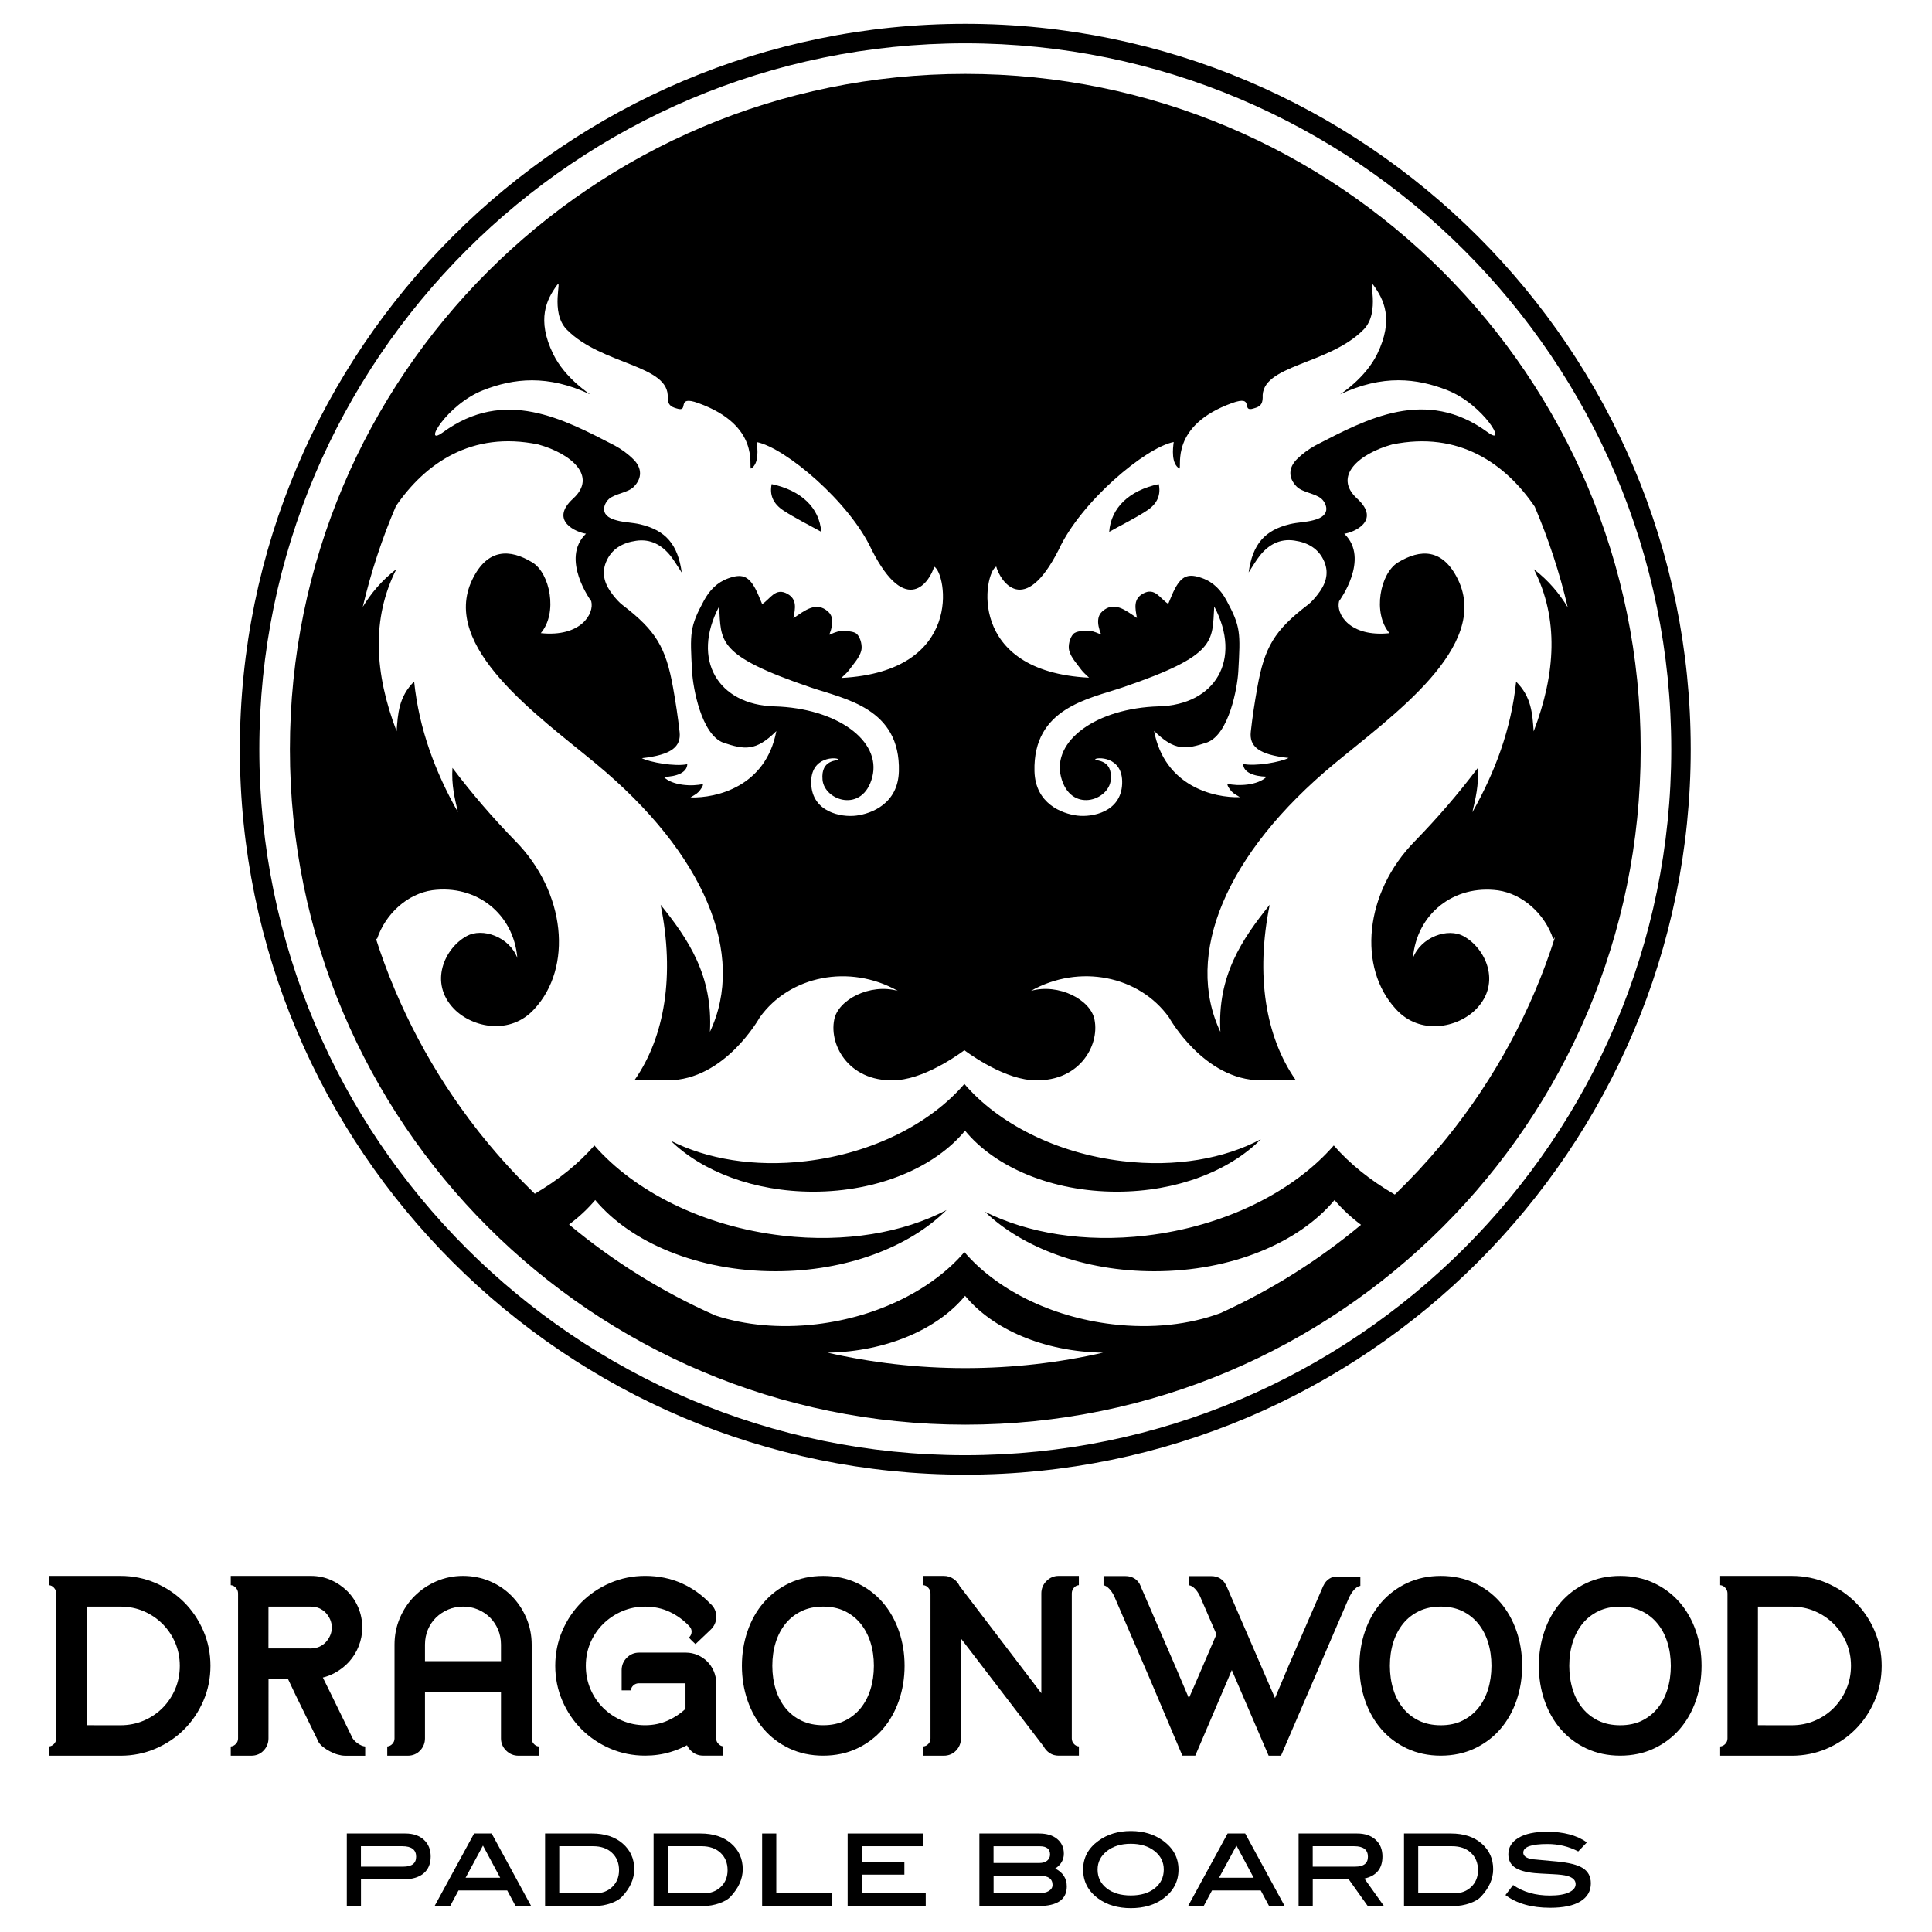 <?xml version="1.0" encoding="UTF-8"?> <!-- Generator: Adobe Illustrator 24.2.1, SVG Export Plug-In . SVG Version: 6.00 Build 0) --> <svg xmlns="http://www.w3.org/2000/svg" xmlns:xlink="http://www.w3.org/1999/xlink" version="1.1" id="Layer_1" x="0px" y="0px" width="576px" height="576px" viewBox="0 0 576 576" xml:space="preserve"> <g> <g> <path d="M54.885,477.682c-2.417-2.417-5.288-4.355-8.53-5.742c-3.254-1.4-6.759-2.106-10.42-2.106H14.58v2.752 c0.622,0.06,1.113,0.311,1.531,0.802c0.443,0.503,0.646,1.041,0.646,1.675v43.224c0,0.634-0.203,1.148-0.622,1.615 c-0.419,0.467-0.921,0.718-1.543,0.79v2.752h21.355c3.661,0,7.166-0.706,10.42-2.106c3.254-1.4,6.113-3.326,8.53-5.742 c2.417-2.417,4.343-5.288,5.742-8.53c1.4-3.254,2.106-6.759,2.106-10.42s-0.706-7.166-2.106-10.42 C59.228,482.97,57.302,480.099,54.885,477.682z M35.935,514.362l-10.097-0.012l0.012-35.364h10.097 c2.464,0,4.785,0.467,6.903,1.376c2.129,0.921,4.008,2.189,5.599,3.78c1.591,1.591,2.859,3.469,3.78,5.599 c0.909,2.118,1.376,4.438,1.376,6.903s-0.467,4.797-1.376,6.939c-0.921,2.153-2.189,4.044-3.78,5.635s-3.469,2.859-5.599,3.768 C40.708,513.895,38.387,514.362,35.935,514.362z"></path> <path d="M104.952,517.963v-0.072l-6.747-13.806l-1.95-3.948c1.22-0.299,2.393-0.742,3.505-1.352 c1.651-0.885,3.111-2.022,4.331-3.374c1.22-1.352,2.189-2.931,2.871-4.666c0.694-1.759,1.041-3.613,1.041-5.515 c0-2.118-0.407-4.127-1.196-5.994c-0.79-1.854-1.89-3.481-3.266-4.857c-1.376-1.364-3.003-2.476-4.845-3.302 c-1.854-0.825-3.888-1.244-6.006-1.244H68.799v2.752c0.622,0.06,1.113,0.311,1.531,0.802c0.443,0.503,0.646,1.029,0.646,1.675 v43.224c0,0.634-0.203,1.148-0.634,1.615c-0.419,0.467-0.921,0.718-1.543,0.79v2.752h6.089c1.507,0,2.764-0.526,3.733-1.567 c0.945-1.017,1.424-2.225,1.424-3.589l0.012-17.73h5.802l2.249,4.75l6.472,13.22v0.06l0.12,0.275 c0.335,0.73,0.873,1.4,1.603,1.962c0.61,0.479,1.28,0.921,2.058,1.328c0.766,0.407,1.531,0.73,2.309,0.945 c0.802,0.227,1.531,0.347,2.189,0.347h6.018v-2.752c-0.73-0.072-1.507-0.407-2.309-0.981 C105.837,519.183,105.299,518.597,104.952,517.963z M80.044,478.986h12.633c0.873,0,1.699,0.156,2.441,0.467 c0.742,0.323,1.4,0.766,1.938,1.316c0.562,0.586,1.029,1.268,1.364,2.034c0.335,0.742,0.502,1.555,0.502,2.417 c0,0.861-0.167,1.675-0.502,2.417c-0.347,0.778-0.802,1.448-1.364,2.034c-0.55,0.562-1.196,1.005-1.938,1.316 c-0.754,0.311-1.567,0.479-2.441,0.479l-12.645-0.012L80.044,478.986z"></path> <path d="M158.513,518.286v-27.971c0-2.787-0.538-5.467-1.603-7.956c-1.053-2.464-2.524-4.666-4.355-6.532 c-1.842-1.866-4.032-3.35-6.508-4.403c-2.488-1.053-5.18-1.591-8.016-1.591c-2.787,0-5.455,0.538-7.92,1.603 c-2.441,1.053-4.63,2.536-6.496,4.391c-1.866,1.866-3.338,4.068-4.391,6.532c-1.065,2.488-1.603,5.168-1.603,7.956v27.971 c0,0.634-0.203,1.148-0.622,1.615c-0.419,0.467-0.921,0.718-1.543,0.79v2.752h6.089c1.507,0,2.764-0.526,3.733-1.567 c0.945-1.017,1.424-2.225,1.424-3.589v-13.878h22.659v13.878c0,1.388,0.514,2.608,1.531,3.625 c1.017,1.017,2.261,1.531,3.697,1.531h6.03v-2.752c-0.586-0.06-1.053-0.311-1.483-0.79 C158.704,519.423,158.513,518.908,158.513,518.286z M149.361,490.315v4.941h-22.659v-4.941c0-1.591,0.299-3.111,0.873-4.474 c0.586-1.376,1.4-2.584,2.417-3.577c1.029-1.005,2.261-1.818,3.637-2.405c1.376-0.574,2.847-0.873,4.403-0.873 c1.603,0,3.099,0.299,4.474,0.873c1.376,0.586,2.584,1.388,3.589,2.393c1.005,1.005,1.806,2.213,2.393,3.589 C149.061,487.205,149.361,488.712,149.361,490.315z"></path> <path d="M213.521,518.286v-16.569c0-1.196-0.251-2.381-0.73-3.493c-0.479-1.101-1.125-2.058-1.926-2.859 c-0.802-0.802-1.759-1.448-2.859-1.926c-1.113-0.479-2.285-0.73-3.493-0.73h-14.021c-1.388,0-2.608,0.514-3.625,1.531 s-1.531,2.261-1.531,3.697v6.018h2.752c0.06-0.622,0.311-1.089,0.766-1.495c0.479-0.419,1.005-0.61,1.639-0.61l13.878,0.012v7.621 c-1.483,1.388-3.23,2.548-5.18,3.434c-2.106,0.957-4.415,1.436-6.879,1.436c-2.417,0-4.714-0.467-6.831-1.376 c-2.13-0.909-4.02-2.189-5.647-3.78c-1.603-1.579-2.883-3.481-3.804-5.623c-0.909-2.141-1.376-4.474-1.376-6.939 s0.467-4.785,1.376-6.903c0.921-2.118,2.201-4.008,3.804-5.587c1.615-1.591,3.517-2.871,5.647-3.78 c2.118-0.909,4.415-1.376,6.831-1.376c2.68,0,5.156,0.526,7.358,1.579c2.225,1.053,4.199,2.5,5.874,4.307 c0.467,0.503,0.67,1.041,0.646,1.675c-0.036,0.646-0.275,1.16-0.754,1.639l-0.048,0.048l0.957,0.993l0.873,0.814l0.132,0.132 l4.522-4.307c1.041-0.981,1.603-2.201,1.675-3.637c0.06-1.448-0.407-2.716-1.388-3.757l-0.455-0.419 c-2.405-2.536-5.216-4.546-8.374-5.97c-3.338-1.507-7.035-2.261-10.994-2.261c-3.661,0-7.166,0.706-10.42,2.106 c-3.242,1.388-6.113,3.326-8.53,5.742c-2.417,2.417-4.343,5.276-5.742,8.53c-1.4,3.254-2.106,6.759-2.106,10.42 s0.706,7.166,2.106,10.42c1.4,3.254,3.326,6.125,5.742,8.53c2.417,2.417,5.288,4.343,8.53,5.742 c3.254,1.4,6.759,2.106,10.42,2.106c2.644,0,5.18-0.359,7.549-1.077c1.723-0.514,3.374-1.196,4.941-2.022 c0.251,0.562,0.622,1.089,1.101,1.567c1.017,1.017,2.261,1.531,3.697,1.531h6.03v-2.752c-0.586-0.06-1.053-0.311-1.483-0.79 C213.712,519.423,213.521,518.908,213.521,518.286z"></path> <path d="M263.181,477.754c-2.106-2.441-4.69-4.391-7.681-5.79c-3.003-1.412-6.388-2.129-10.061-2.129 c-3.673,0-7.058,0.718-10.061,2.129c-2.991,1.412-5.575,3.362-7.681,5.79c-2.094,2.417-3.721,5.3-4.833,8.554 c-1.113,3.23-1.675,6.7-1.675,10.324c0,3.625,0.562,7.106,1.675,10.324c1.113,3.254,2.752,6.137,4.833,8.554 c2.106,2.441,4.69,4.391,7.681,5.79c3.003,1.412,6.388,2.129,10.061,2.129c3.673,0,7.058-0.718,10.061-2.129 c2.991-1.412,5.587-3.362,7.681-5.79c2.094-2.417,3.721-5.3,4.833-8.554c1.113-3.23,1.675-6.7,1.675-10.324 c0-3.625-0.562-7.094-1.675-10.324C266.89,483.054,265.263,480.17,263.181,477.754z M245.427,478.986 c2.441,0,4.606,0.455,6.436,1.352c1.842,0.897,3.422,2.141,4.69,3.697c1.28,1.579,2.273,3.445,2.955,5.563 c0.682,2.153,1.029,4.522,1.029,7.035s-0.347,4.893-1.029,7.07c-0.67,2.141-1.663,4.032-2.943,5.599 c-1.28,1.555-2.847,2.799-4.69,3.697c-1.83,0.897-3.996,1.352-6.436,1.352c-2.441,0-4.618-0.455-6.484-1.352 c-1.866-0.897-3.445-2.141-4.726-3.697c-1.28-1.567-2.273-3.457-2.943-5.599c-0.682-2.177-1.029-4.558-1.029-7.07 s0.347-4.869,1.029-7.035c0.67-2.118,1.663-3.996,2.943-5.563c1.268-1.555,2.859-2.799,4.726-3.697 C240.809,479.441,242.987,478.986,245.427,478.986z"></path> <path d="M319.541,518.286v-43.224c0-0.646,0.203-1.184,0.622-1.687c0.395-0.479,0.873-0.718,1.483-0.79v-2.752h-6.03 c-1.4,0-2.62,0.514-3.625,1.531c-1.017,1.017-1.531,2.261-1.531,3.697v29.765l-24.382-32.002 c-0.395-0.837-0.993-1.543-1.783-2.094c-0.861-0.598-1.854-0.897-2.967-0.897h-6.089v2.752c0.622,0.06,1.113,0.311,1.531,0.802 c0.443,0.503,0.646,1.029,0.646,1.675v43.224c0,0.634-0.203,1.148-0.622,1.615c-0.419,0.467-0.921,0.718-1.543,0.79v2.752h6.089 c1.507,0,2.764-0.526,3.733-1.567c0.945-1.017,1.424-2.225,1.424-3.589v-29.777l24.645,32.17c0.455,0.837,1.065,1.507,1.806,1.986 c0.778,0.514,1.687,0.766,2.68,0.766h6.03v-2.752c-0.622-0.06-1.101-0.311-1.495-0.766 C319.732,519.446,319.541,518.908,319.541,518.286z"></path> <path d="M399.146,470.061c-0.203-0.024-0.419-0.048-0.61-0.048c-0.778,0-1.519,0.215-2.201,0.646 c-0.766,0.479-1.364,1.184-1.771,2.082c-0.132,0.191-0.227,0.395-0.287,0.61l-10.181,23.472l-3.972,9.439L365.72,472.98 l-0.156-0.275c-0.407-0.945-1.041-1.663-1.866-2.153c-0.754-0.431-1.543-0.658-2.584-0.658c-0.024,0-6.532,0-6.532,0v2.752 c0.526,0.06,1.125,0.431,1.759,1.101c0.742,0.778,1.376,1.866,1.914,3.302l4.415,10.205l-6.006,13.973l-2.213,5.061l-4.044-9.487 l-10.205-23.568v-0.036l-0.096-0.239c-0.407-1.077-1.077-1.89-1.986-2.417c-0.754-0.431-1.555-0.658-2.584-0.658 c-0.024,0-6.532,0-6.532,0v2.752c0.538,0.06,1.125,0.431,1.759,1.101c0.742,0.778,1.376,1.866,1.914,3.302l10.241,23.748 l9.583,22.635h3.852l9.738-22.778l1.148-2.74l10.982,25.53h3.697l20.051-46.61c0.514-1.232,1.137-2.237,1.854-2.979 c0.61-0.634,1.196-0.981,1.747-1.041v-2.752L399.146,470.061z"></path> <path d="M447.311,477.754c-2.106-2.441-4.702-4.391-7.693-5.79c-3.003-1.412-6.389-2.129-10.061-2.129s-7.058,0.718-10.073,2.129 c-2.991,1.412-5.575,3.362-7.681,5.79c-2.094,2.429-3.721,5.3-4.833,8.554c-1.113,3.23-1.675,6.7-1.675,10.324 c0,3.625,0.562,7.094,1.675,10.324c1.113,3.254,2.752,6.137,4.833,8.554c2.094,2.441,4.678,4.391,7.681,5.79 c3.003,1.412,6.388,2.129,10.061,2.129s7.058-0.718,10.061-2.129s5.587-3.362,7.693-5.79c2.094-2.429,3.721-5.3,4.833-8.554 c1.113-3.23,1.675-6.7,1.675-10.324c0-3.625-0.562-7.094-1.675-10.324C451.02,483.054,449.393,480.182,447.311,477.754z M429.557,514.362c-2.441,0-4.618-0.455-6.484-1.352c-1.866-0.897-3.457-2.141-4.726-3.697c-1.292-1.579-2.285-3.457-2.943-5.611 c-0.682-2.177-1.029-4.546-1.029-7.07c0-2.512,0.347-4.881,1.029-7.035c0.67-2.118,1.663-3.984,2.943-5.563 c1.268-1.555,2.859-2.799,4.726-3.697c1.854-0.897,4.044-1.352,6.484-1.352c2.441,0,4.606,0.455,6.436,1.352 c1.842,0.897,3.422,2.141,4.69,3.697c1.292,1.579,2.285,3.445,2.943,5.563c0.682,2.153,1.029,4.522,1.029,7.035 c0,2.512-0.347,4.893-1.029,7.07c-0.67,2.141-1.663,4.032-2.943,5.599c-1.28,1.555-2.859,2.799-4.702,3.697 C434.163,513.907,431.998,514.362,429.557,514.362z"></path> <path d="M500.788,477.754c-2.118-2.441-4.702-4.391-7.693-5.79c-3.003-1.412-6.388-2.129-10.061-2.129 c-3.673,0-7.058,0.718-10.061,2.129c-2.991,1.4-5.575,3.35-7.681,5.79c-2.094,2.417-3.721,5.3-4.833,8.554 c-1.113,3.23-1.675,6.7-1.675,10.324c0,3.637,0.562,7.106,1.675,10.324c1.113,3.254,2.74,6.137,4.833,8.554 c2.106,2.441,4.69,4.391,7.681,5.79c3.003,1.412,6.388,2.129,10.061,2.129c3.685,0,7.07-0.718,10.061-2.129 c3.003-1.412,5.587-3.362,7.693-5.79c2.094-2.429,3.721-5.3,4.833-8.554c1.113-3.23,1.675-6.711,1.675-10.324 s-0.562-7.094-1.675-10.324C504.508,483.054,502.881,480.182,500.788,477.754z M483.034,514.362c-2.441,0-4.63-0.455-6.484-1.352 s-3.445-2.141-4.726-3.697c-1.292-1.579-2.285-3.457-2.943-5.599c-0.682-2.177-1.029-4.558-1.029-7.07s0.347-4.869,1.029-7.035 c0.67-2.118,1.663-3.984,2.943-5.563c1.28-1.555,2.859-2.799,4.726-3.697c1.854-0.897,4.044-1.352,6.484-1.352 c2.441,0,4.606,0.455,6.436,1.352c1.842,0.897,3.422,2.141,4.69,3.709c1.292,1.579,2.285,3.445,2.943,5.575 c0.682,2.153,1.029,4.51,1.029,7.023c0,2.524-0.347,4.905-1.029,7.07c-0.67,2.141-1.663,4.032-2.943,5.599 c-1.28,1.555-2.859,2.799-4.69,3.697C487.64,513.907,485.475,514.362,483.034,514.362z"></path> <path d="M558.894,486.212c-1.4-3.254-3.338-6.125-5.742-8.53c-2.417-2.417-5.288-4.343-8.53-5.742 c-3.254-1.4-6.759-2.106-10.42-2.106h-21.355v2.752c0.622,0.06,1.113,0.311,1.531,0.802c0.443,0.503,0.646,1.029,0.646,1.675 v43.224c0,0.634-0.203,1.148-0.634,1.615c-0.419,0.467-0.909,0.718-1.543,0.79v2.752h21.355c3.661,0,7.166-0.706,10.42-2.106 c3.254-1.4,6.125-3.326,8.53-5.742c2.405-2.405,4.343-5.276,5.742-8.53c1.4-3.254,2.106-6.759,2.106-10.42 C561,492.971,560.282,489.466,558.894,486.212z M534.19,514.362l-10.097-0.012l0.012-35.364h10.085 c2.464,0,4.785,0.467,6.903,1.376c2.13,0.921,4.008,2.189,5.599,3.78c1.591,1.591,2.859,3.469,3.781,5.599 c0.909,2.118,1.376,4.438,1.376,6.903s-0.467,4.797-1.388,6.939c-0.921,2.153-2.189,4.044-3.768,5.635 c-1.591,1.591-3.469,2.859-5.599,3.768C538.975,513.895,536.654,514.362,534.19,514.362z"></path> </g> <g> <path d="M120.876,546.639c2.297,0,4.127,0.622,5.491,1.866c1.364,1.244,2.034,2.907,2.034,4.989c0,2.177-0.706,3.864-2.13,5.049 c-1.424,1.184-3.457,1.771-6.101,1.771h-12.55v7.944h-4.223v-21.63h17.479V546.639z M120.241,556.521 c2.56,0,3.828-0.981,3.828-2.955c0-2.082-1.364-3.134-4.08-3.134h-12.382v6.089H120.241z"></path> <path d="M158.357,568.269h-4.642l-2.488-4.642h-14.536l-2.488,4.642h-4.642l11.784-21.63h5.24L158.357,568.269z M149.121,559.823 l-5.132-9.583l-5.18,9.583H149.121z"></path> <path d="M176.506,546.639c3.792,0,6.843,0.993,9.14,2.991c2.297,1.998,3.445,4.546,3.445,7.669c0,2.835-1.208,5.563-3.625,8.159 c-0.682,0.754-1.759,1.4-3.23,1.938c-1.615,0.586-3.29,0.873-5.025,0.873h-14.703v-21.63H176.506L176.506,546.639z M177.487,564.465c2.058,0,3.757-0.646,5.084-1.938c1.328-1.292,1.986-2.943,1.986-4.953c0-2.141-0.706-3.864-2.106-5.18 c-1.4-1.316-3.278-1.962-5.623-1.962h-10.097v14.033H177.487z"></path> <path d="M208.855,546.639c3.792,0,6.843,0.993,9.14,2.991s3.445,4.546,3.445,7.669c0,2.835-1.208,5.563-3.625,8.159 c-0.682,0.754-1.759,1.4-3.23,1.938c-1.615,0.586-3.29,0.873-5.025,0.873h-14.703v-21.63H208.855L208.855,546.639z M209.848,564.465c2.058,0,3.757-0.646,5.084-1.938c1.328-1.292,1.986-2.943,1.986-4.953c0-2.141-0.706-3.864-2.106-5.18 c-1.412-1.304-3.278-1.962-5.623-1.962h-10.097v14.033H209.848z"></path> <path d="M248.143,568.269h-20.924v-21.63h4.223v17.826h16.701V568.269z"></path> <path d="M275.994,568.269h-23.281v-21.63h22.467v3.792h-18.244v4.678h12.693v3.792h-12.693v5.563h19.058V568.269z"></path> <path d="M314.6,557.083c2.297,1.172,3.445,2.955,3.445,5.348c0,3.888-2.823,5.838-8.47,5.838h-17.586v-21.63h17.79 c2.297,0,4.103,0.55,5.419,1.651c1.316,1.101,1.974,2.56,1.974,4.367C317.172,554.487,316.311,555.959,314.6,557.083z M309.863,555.433c0.981,0,1.759-0.227,2.333-0.694s0.861-1.077,0.861-1.854c0-1.627-1.017-2.441-3.063-2.441h-13.782v4.989 H309.863L309.863,555.433z M309.576,564.465c1.34,0,2.369-0.227,3.111-0.682c0.742-0.455,1.113-1.053,1.113-1.818 c0-1.83-1.292-2.74-3.864-2.74h-13.71v5.24H309.576z"></path> <path d="M351.352,557.395c0,3.541-1.507,6.424-4.534,8.65c-2.572,1.902-5.802,2.847-9.666,2.847c-3.864,0-7.106-0.945-9.702-2.847 c-3.027-2.201-4.534-5.085-4.534-8.65c0-3.517,1.519-6.377,4.57-8.578c2.668-1.95,5.898-2.919,9.666-2.919 c3.745,0,6.963,0.969,9.631,2.919C349.833,551.042,351.352,553.901,351.352,557.395z M346.961,557.383 c0-2.237-0.909-4.068-2.752-5.515s-4.187-2.165-7.082-2.165c-2.907,0-5.288,0.73-7.13,2.189c-1.842,1.46-2.764,3.29-2.764,5.503 c0,2.309,0.909,4.163,2.716,5.587c1.807,1.424,4.199,2.13,7.19,2.13c2.955,0,5.336-0.706,7.13-2.13 C346.064,561.546,346.961,559.692,346.961,557.383z"></path> <path d="M383.007,568.269h-4.642l-2.488-4.642h-14.536l-2.488,4.642h-4.642l11.784-21.63h5.24L383.007,568.269z M373.76,559.823 l-5.132-9.583l-5.18,9.583H373.76z"></path> <path d="M412.617,568.269h-4.833l-5.659-7.944h-10.743v7.944h-4.223v-21.63h17.479c2.297,0,4.127,0.622,5.491,1.866 c1.364,1.244,2.034,2.907,2.034,4.989c0,3.589-1.795,5.778-5.384,6.58L412.617,568.269z M404.003,556.521 c2.56,0,3.828-0.981,3.828-2.955c0-2.082-1.364-3.134-4.08-3.134H391.37v6.089H404.003z"></path> <path d="M432.584,546.639c3.792,0,6.843,0.993,9.14,2.991c2.297,1.998,3.445,4.546,3.445,7.669c0,2.835-1.208,5.563-3.625,8.159 c-0.682,0.754-1.759,1.4-3.23,1.938c-1.615,0.586-3.29,0.873-5.025,0.873h-14.703v-21.63H432.584L432.584,546.639z M433.577,564.465c2.058,0,3.757-0.646,5.084-1.938c1.328-1.292,1.986-2.943,1.986-4.953c0-2.141-0.706-3.864-2.106-5.18 c-1.4-1.316-3.278-1.962-5.623-1.962h-10.097v14.033H433.577z"></path> <path d="M470.532,551.987c-2.811-1.472-5.874-2.213-9.176-2.213c-4.809,0-7.214,0.849-7.214,2.572 c0,1.005,0.897,1.663,2.704,1.974c2.464,0.215,4.917,0.431,7.382,0.67c3.541,0.347,6.065,0.981,7.561,1.902 c1.663,1.005,2.5,2.548,2.5,4.606c0,2.321-1.041,4.115-3.111,5.384c-2.07,1.268-5.085,1.902-9.02,1.902 c-5.551,0-10.001-1.268-13.327-3.792l2.285-2.991c2.979,2.082,6.64,3.134,10.971,3.134c2.441,0,4.331-0.311,5.659-0.933 c1.34-0.622,2.01-1.448,2.01-2.476c0-1.148-0.825-1.962-2.464-2.429c-0.909-0.263-2.333-0.431-4.259-0.526 c-3.003-0.144-4.845-0.251-5.527-0.323c-2.668-0.263-4.642-0.837-5.91-1.723c-1.268-0.885-1.902-2.189-1.902-3.9 c0-2.058,1.017-3.697,3.039-4.905c2.022-1.208,4.869-1.807,8.53-1.807c4.881,0,8.829,1.053,11.856,3.17L470.532,551.987z"></path> </g> <g> <path fill="none" d="M287.79,12.913c-116.058,0-210.473,94.416-210.473,210.473S171.732,433.86,287.79,433.86 s210.473-94.416,210.473-210.473S403.848,12.913,287.79,12.913z M287.79,424.732c-111.201,0-201.357-90.145-201.357-201.357 S176.577,22.029,287.79,22.029s201.357,90.145,201.357,201.357S398.991,424.732,287.79,424.732z"></path> <path d="M287.79,7.099c-119.252,0-216.276,97.024-216.276,216.276S168.538,439.65,287.79,439.65s216.276-97.024,216.276-216.276 S407.042,7.099,287.79,7.099z M287.79,433.848c-116.058,0-210.473-94.416-210.473-210.473S171.732,12.913,287.79,12.913 s210.473,94.416,210.473,210.473S403.848,433.848,287.79,433.848z"></path> <g> <path d="M334.711,346.179c-19.919-2.357-37.171-11.306-47.196-23.018c-10.025,11.712-27.277,20.661-47.196,23.018 c-15.409,1.83-29.61-0.622-40.353-6.089c9.391,9.188,24.92,15.194,42.506,15.194c19.417,0,36.345-7.334,45.246-18.184 c8.901,10.851,25.829,18.184,45.246,18.184c17.861,0,33.605-6.197,42.949-15.636 C365.074,345.426,350.526,348.058,334.711,346.179z"></path> <path d="M233.595,152.215c3.577,2.321,7.429,4.211,11.246,6.341c-0.538-7.19-5.97-12.346-14.775-14.225 C229.408,147.394,230.377,150.122,233.595,152.215z"></path> <path d="M287.79,22.029c-111.201,0-201.357,90.145-201.357,201.357s90.145,201.357,201.357,201.357 s201.357-90.157,201.357-201.357S398.991,22.029,287.79,22.029z M297.014,168.917c1.196,4.331,8.279,15.325,18.591-4.965 c6.592-14.368,25.901-30.531,34.323-32.17c-0.275,1.986-0.778,6.46,1.699,7.92c0.778-0.634-2.895-12.837,15.696-19.536 c7.035-2.536,2.381,2.967,6.52,1.579c1.795-0.491,2.548-1.16,2.608-3.111c-0.658-9.93,19.62-9.726,30.1-20.386 c5.156-5.24,1.148-15.684,2.931-13.22c3.051,4.223,6.149,10.157,1.113,20.517c-3.541,7.262-11.09,12.047-11.09,12.047 c12.705-6.006,22.91-4.833,32.014-1.244c10.827,4.259,18.304,17.132,11.999,12.514c-18.448-13.519-36.034-3.96-51.228,3.876 c-2.046,1.101-4.02,2.548-5.659,4.187c-2.524,2.536-2.584,5.575-0.06,8.135c1.759,1.783,5.479,1.986,7.405,3.625 c1.017,0.861,3.661,4.929-2.405,6.412c-2.261,0.61-4.69,0.61-6.975,1.16c-7.537,1.806-11.162,5.982-12.334,14.404 c1.268-1.926,2.177-3.529,3.302-4.953c2.608-3.302,5.982-5.18,10.301-4.558c4.02,0.574,7.334,2.393,8.973,6.341 c1.531,3.697,0.239,6.939-2.094,9.87c-0.849,1.077-1.771,2.141-2.847,2.967c-9.978,7.621-12.909,12.633-15.05,24.657 c-0.778,4.355-1.46,8.745-1.938,13.148c-0.479,4.331,2.225,6.843,11.258,7.836c-2.345,1.232-10.001,2.596-13.555,1.783 c0.108,2.524,3.111,3.697,7.023,3.804c-2.62,2.644-8.59,2.871-11.652,2.118c-0.239,0.431,0.634,1.687,1.256,2.333 c0.646,0.694,1.591,1.113,2.417,1.663c-7.728,0.239-22.479-3.23-25.59-19.776c6.125,6.089,9.475,5.563,15.852,3.434 c6.532-2.488,8.997-16.39,9.26-21.104c0.646-11.569,0.742-13.375-3.529-21.247c-1.627-3.015-3.888-5.431-7.25-6.628 c-4.02-1.436-5.982-0.754-8.039,3.015c-0.79,1.448-1.352,3.027-2.07,4.666c-2.417-1.507-3.948-5.096-7.585-3.027 c-2.823,1.615-2.309,4.235-1.735,7.238c-3.457-2.345-6.807-5.12-10.336-1.974c-1.304,1.16-1.842,3.218-0.347,6.903 c-0.227-0.084-2.524-1.149-3.541-1.125c-1.651,0.036-3.852,0-4.773,0.981c-1.053,1.125-1.627,3.517-1.196,5.013 c0.586,2.058,2.261,3.816,3.577,5.623c0.61,0.837,1.46,1.507,2.333,2.381C287.934,200.189,293.329,170.771,297.014,168.917z M316.335,231.665c2.787,10.839,14.26,7.106,14.835,0.802c0.574-6.305-4.75-5.503-4.642-6.101 c0.096-0.586,8.351-1.184,8.027,7.286c-0.323,8.47-8.937,10.073-13.435,9.499c-4.51-0.574-12.442-3.529-12.705-13.208 c-0.491-18.831,16.151-21.57,26.212-24.98c28.437-9.667,26.702-13.782,27.384-24.154c8.386,15.899,0.275,29.311-16.474,29.777 C326.911,211.112,313.547,220.826,316.335,231.665z M144.001,116.361c9.104-3.589,19.309-4.761,32.014,1.244 c0,0-7.561-4.773-11.09-12.047c-5.037-10.36-1.938-16.294,1.113-20.517c1.783-2.464-2.213,7.98,2.931,13.22 c10.48,10.659,30.77,10.456,30.1,20.386c0.06,1.938,0.814,2.608,2.608,3.111c4.139,1.388-0.502-4.115,6.52-1.579 c18.591,6.7,14.918,18.902,15.696,19.536c2.476-1.46,1.974-5.934,1.699-7.92c8.422,1.639,27.743,17.802,34.323,32.17 c10.324,20.278,17.395,9.296,18.591,4.965c3.685,1.854,9.092,31.273-27.672,33.187c0.873-0.873,1.723-1.531,2.333-2.381 c1.316-1.806,2.991-3.577,3.577-5.623c0.431-1.495-0.144-3.888-1.196-5.013c-0.921-0.981-3.122-0.945-4.773-0.981 c-1.017-0.024-3.314,1.041-3.541,1.125c1.495-3.673,0.957-5.73-0.347-6.903c-3.529-3.146-6.879-0.383-10.336,1.974 c0.574-2.991,1.101-5.623-1.735-7.238c-3.649-2.082-5.168,1.519-7.585,3.027c-0.718-1.651-1.28-3.218-2.07-4.666 c-2.07-3.768-4.032-4.45-8.039-3.015c-3.35,1.196-5.611,3.613-7.25,6.628c-4.271,7.872-4.175,9.678-3.529,21.247 c0.263,4.714,2.728,18.615,9.26,21.104c6.365,2.129,9.726,2.656,15.852-3.434c-3.111,16.545-17.861,20.015-25.59,19.776 c0.837-0.55,1.771-0.981,2.417-1.663c0.61-0.658,1.495-1.914,1.256-2.333c-3.051,0.754-9.032,0.526-11.652-2.118 c3.912-0.108,6.915-1.28,7.023-3.804c-3.565,0.802-11.21-0.562-13.555-1.783c9.02-0.993,11.736-3.505,11.258-7.836 c-0.491-4.403-1.16-8.793-1.938-13.148c-2.153-12.023-5.084-17.036-15.05-24.657c-1.077-0.825-1.998-1.902-2.847-2.967 c-2.321-2.931-3.613-6.173-2.094-9.87c1.627-3.948,4.953-5.766,8.973-6.341c4.319-0.622,7.681,1.256,10.301,4.558 c1.125,1.424,2.022,3.027,3.302,4.953c-1.16-8.422-4.785-12.598-12.334-14.404c-2.285-0.55-4.714-0.55-6.975-1.16 c-6.065-1.483-3.434-5.551-2.405-6.412c1.938-1.639,5.647-1.842,7.405-3.625c2.536-2.56,2.464-5.599-0.06-8.135 c-1.639-1.651-3.613-3.087-5.659-4.187c-15.194-7.836-32.78-17.395-51.228-3.876C125.697,133.481,133.162,120.62,144.001,116.361 z M245.224,232.478c0.574,6.305,12.035,10.037,14.835-0.802c2.787-10.839-10.576-20.553-29.191-21.08 c-16.749-0.467-24.86-13.866-16.474-29.777c0.682,10.372-1.053,14.488,27.384,24.154c10.061,3.422,26.702,6.149,26.212,24.98 c-0.251,9.678-8.195,12.645-12.705,13.208c-4.51,0.574-13.112-1.029-13.435-9.499c-0.323-8.47,7.932-7.872,8.027-7.286 C249.961,226.963,244.65,226.174,245.224,232.478z M287.946,407.887c-0.072,0-0.156,0-0.227,0 c-14.093,0-27.815-1.603-40.999-4.606c17.61-0.311,32.888-7.047,41.011-16.952c8.135,9.93,23.472,16.677,41.13,16.952 C315.701,406.284,302.015,407.875,287.946,407.887z M431.4,339.193c0,0.012-0.012,0.012-0.012,0.024 c-0.144,0.179-0.299,0.347-0.443,0.526c-0.443,0.538-0.873,1.089-1.328,1.627c-0.012,0-0.024,0-0.036,0 c-4.307,5.168-8.901,10.097-13.734,14.775c-7.214-4.163-13.411-9.14-18.196-14.643c-11.904,13.686-32.409,24.13-56.061,26.882 c-18.304,2.129-35.173-0.73-47.938-7.118c11.15,10.731,29.61,17.742,50.486,17.742c23.066,0,43.164-8.554,53.74-21.235 c2.225,2.668,4.893,5.132,7.896,7.393c-12.657,10.552-26.75,19.441-41.944,26.332c-9.176,3.398-20.302,4.714-32.218,3.302 c-18.603-2.201-34.718-10.564-44.085-21.51c-9.367,10.947-25.482,19.297-44.085,21.51c-10.994,1.304-21.331,0.275-30.076-2.572 c-15.864-6.999-30.555-16.175-43.703-27.145c2.955-2.237,5.587-4.678,7.788-7.31c10.576,12.669,30.674,21.235,53.74,21.235 c21.211,0,39.922-7.238,51.012-18.256c-12.873,6.747-30.148,9.822-48.931,7.633c-23.652-2.752-44.157-13.208-56.061-26.882 c-4.69,5.396-10.731,10.277-17.766,14.392c-5.407-5.24-10.516-10.791-15.253-16.665c-0.419-0.514-0.837-1.029-1.244-1.543 c-0.156-0.203-0.323-0.407-0.491-0.61c-0.012-0.012-0.012-0.036-0.024-0.048c-13.351-17.048-23.771-36.489-30.495-57.592 c0.156,0.179,0.299,0.371,0.455,0.55c2.56-7.693,9.224-13.543,16.486-14.572c13.148-1.747,24.262,6.987,25.363,20.218 c-2.333-6.293-10.42-9.212-15.182-6.508c-6.424,3.541-11.294,13.794-3.709,21.642c5.575,5.73,16.857,7.872,23.927,0.084 c11.497-12.37,9.463-34.802-5.647-50.127c-6.7-6.879-12.813-13.961-18.735-21.797c-0.335,5.084,0.67,9.092,1.627,13.208 c-6.771-12.011-11.581-24.752-13.052-38.941c-4.606,4.534-4.857,9.655-5.228,14.823c-6.58-17.251-7.573-33.558-0.06-48.356 c-4.45,3.445-7.585,7.262-10.025,11.27c2.441-10.384,5.766-20.446,9.894-30.064c8.733-12.717,22.563-22.455,42.387-18.364 c9.858,2.728,17.73,9.475,10.444,16.127c-7.31,6.676,1.137,10.133,3.828,10.48c-7.776,7.501,1.555,20.111,1.555,20.111 c1.005,3.721-3.111,10.791-15.038,9.535c5.156-5.982,2.752-17.885-2.512-21.08c-6.712-4.068-13.375-4.235-17.909,5.108 c-9.666,20.027,19.608,40.592,36.788,54.829c32.636,26.978,44.911,57.09,34.06,80.012c0.933-16.737-6.448-27.612-14.703-37.888 c4.271,21.044,1.232,39.3-7.669,52.137c2.991,0.132,6.233,0.203,9.846,0.203c16.976,0,27.36-18.723,27.36-18.723 c8.901-12.49,26.81-16.055,41.178-7.944c-8.303-2.309-17.826,2.644-18.95,8.578c-1.615,7.944,4.881,19.154,19.022,18.005 c9.188-0.766,19.776-8.889,19.776-8.889s10.588,8.123,19.776,8.889c14.141,1.148,20.625-10.061,19.022-18.005 c-1.125-5.934-10.647-10.887-18.95-8.578c14.368-8.123,32.277-4.546,41.178,7.944c0,0,10.384,18.723,27.36,18.723 c3.804,0,7.19-0.072,10.301-0.215c-8.889-12.837-11.916-31.081-7.657-52.113c-8.255,10.277-15.648,21.151-14.703,37.888 c-10.851-22.922,1.436-53.034,34.06-80.012c17.18-14.237,46.454-34.802,36.788-54.829c-4.546-9.343-11.198-9.176-17.909-5.108 c-5.276,3.194-7.669,15.098-2.512,21.08c-11.928,1.256-16.043-5.814-15.038-9.535c0,0,9.343-12.609,1.555-20.111 c2.692-0.347,11.126-3.804,3.828-10.48c-7.286-6.652,0.586-13.399,10.444-16.127c19.907-4.103,33.773,5.73,42.494,18.519 c4.103,9.619,7.417,19.656,9.846,30.028c-2.453-4.044-5.599-7.896-10.097-11.365c7.513,14.799,6.52,31.105-0.06,48.356 c-0.371-5.168-0.61-10.289-5.228-14.823c-1.472,14.201-6.281,26.942-13.052,38.941c0.957-4.115,1.962-8.123,1.627-13.208 c-5.922,7.836-12.035,14.906-18.735,21.797c-15.11,15.325-17.144,37.757-5.647,50.127c7.07,7.788,18.364,5.647,23.927-0.084 c7.585-7.836,2.716-18.101-3.709-21.642c-4.761-2.692-12.837,0.215-15.182,6.508c1.101-13.232,12.215-21.965,25.363-20.218 c7.262,1.041,13.926,6.879,16.486,14.572c0.168-0.215,0.347-0.419,0.514-0.634C456.631,301.4,445.588,321.618,431.4,339.193z"></path> <path d="M345.466,144.332c-8.805,1.878-14.237,7.035-14.775,14.225c3.816-2.13,7.681-4.02,11.246-6.341 C345.167,150.122,346.124,147.394,345.466,144.332z"></path> </g> </g> </g> </svg> 